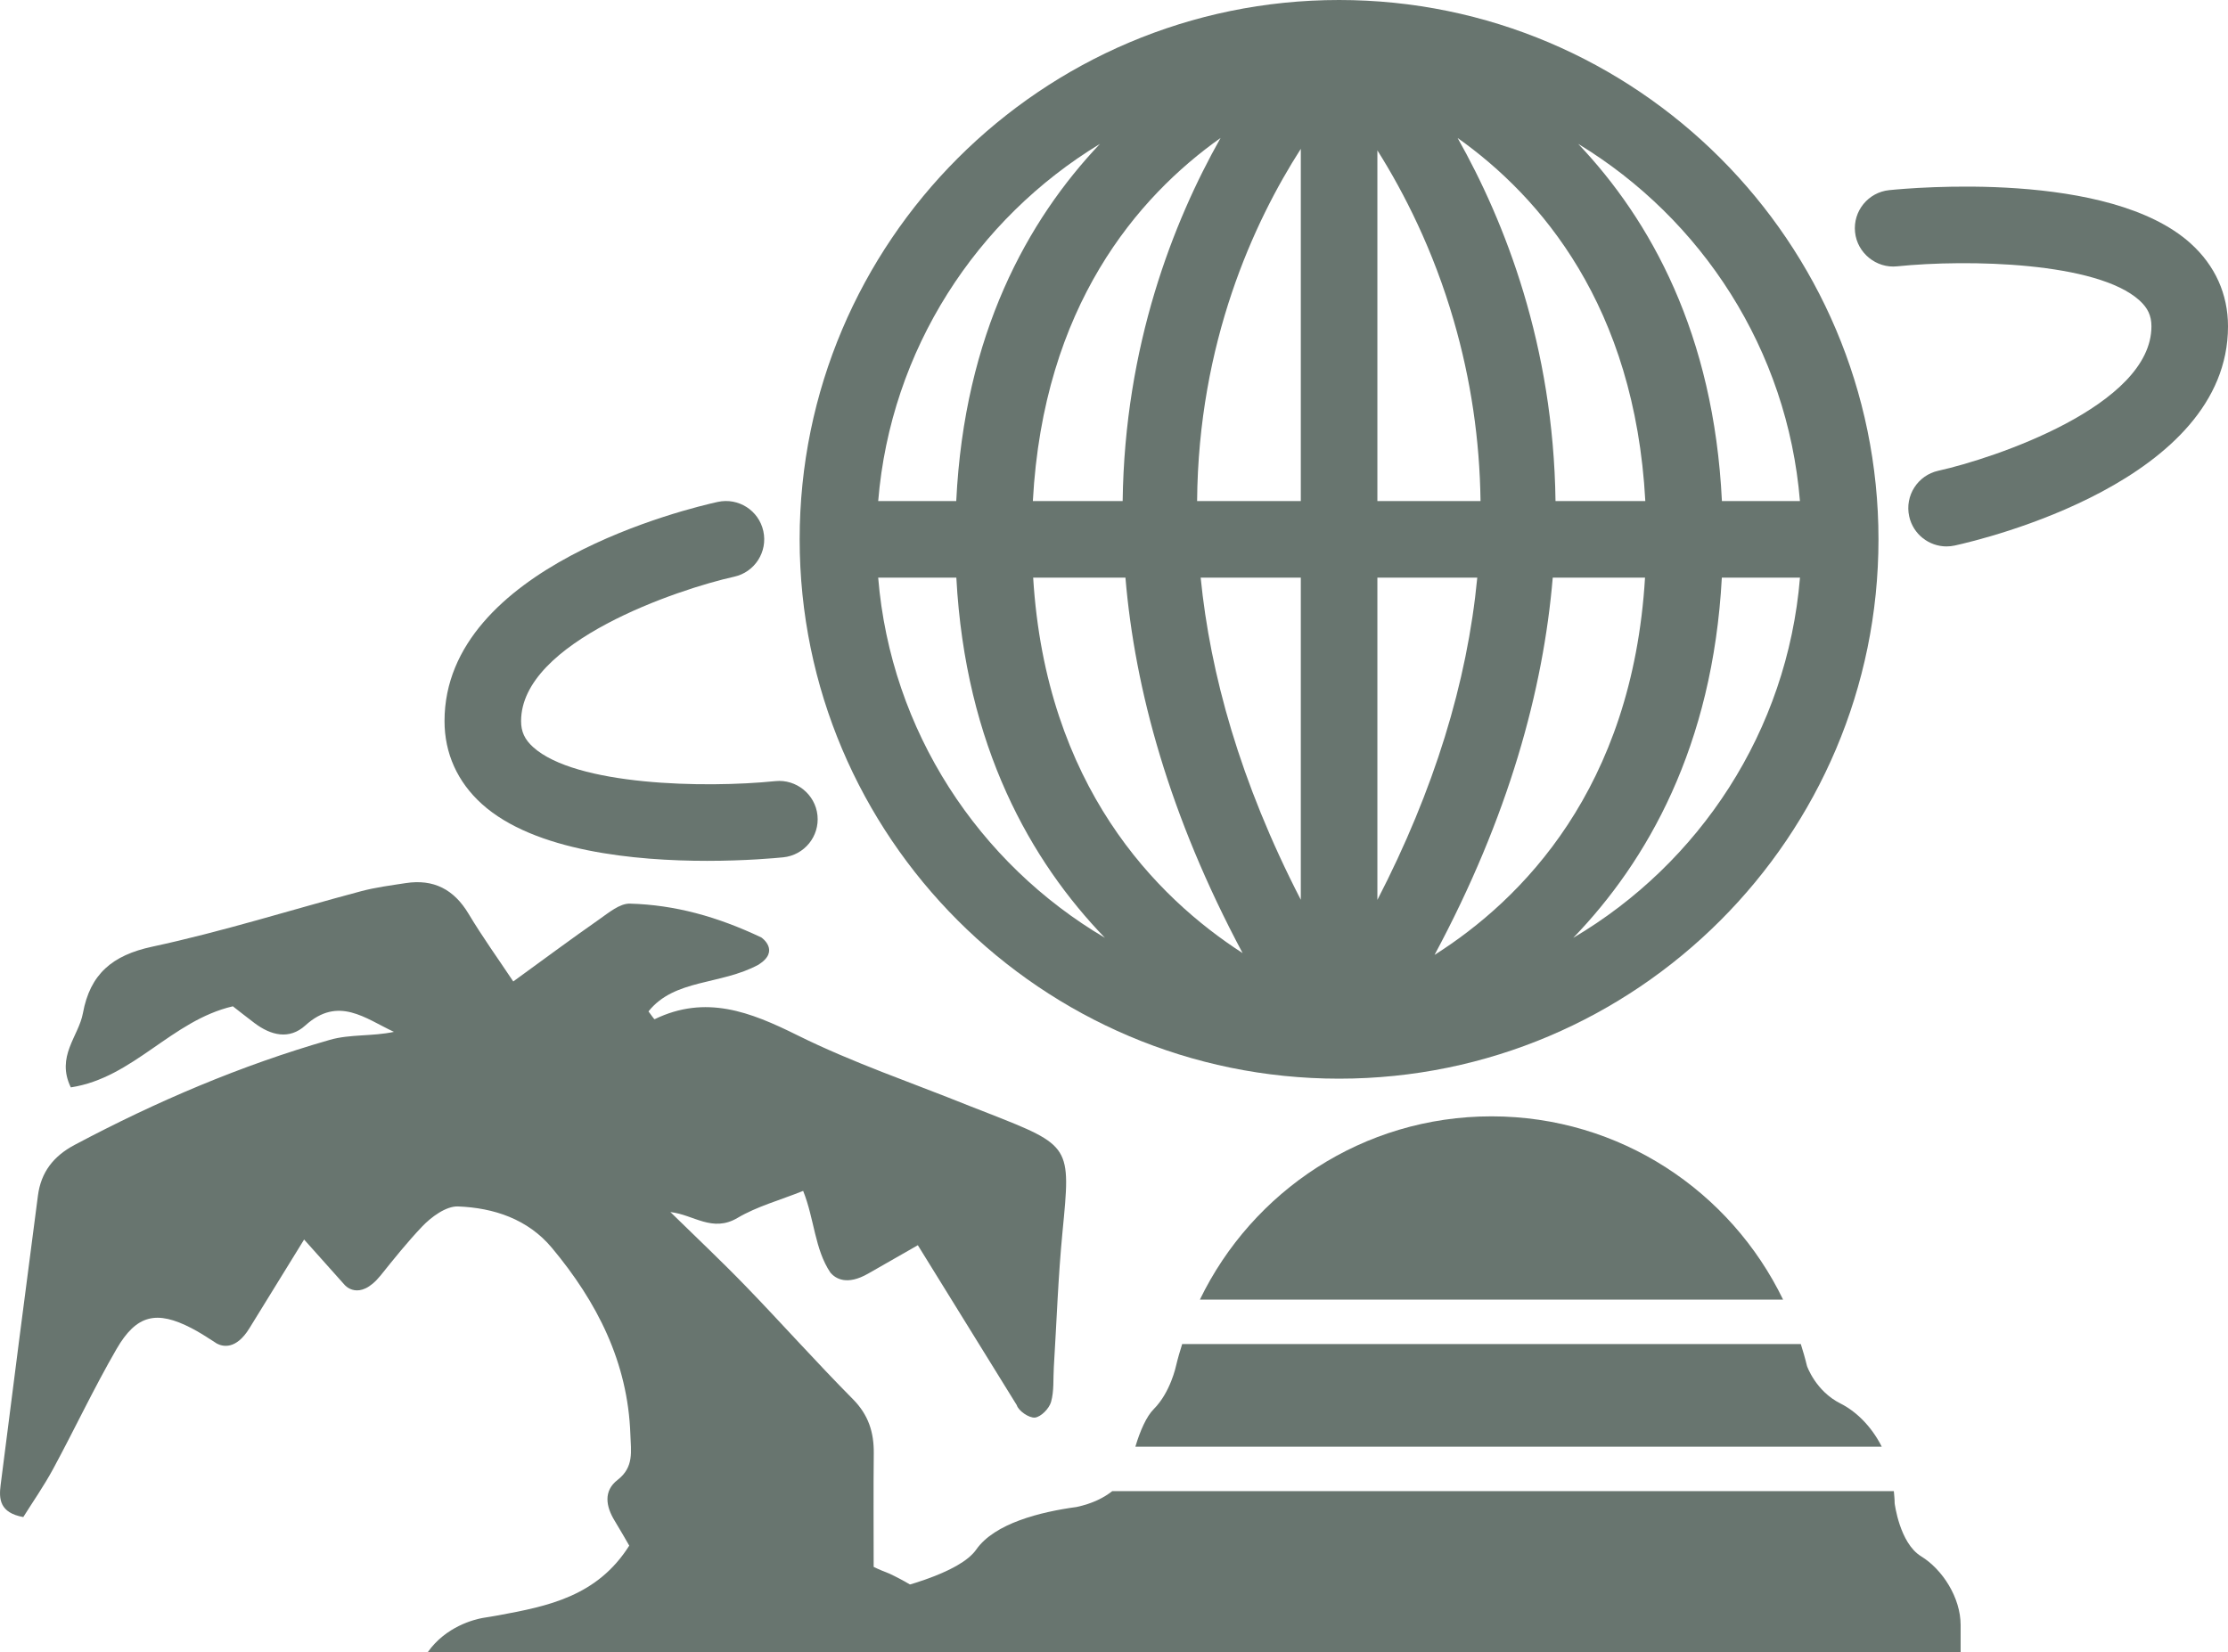 <?xml version="1.0" encoding="UTF-8"?><svg id="_イヤー_2" xmlns="http://www.w3.org/2000/svg" viewBox="0 0 145.09 107.62"><defs><style>.cls-1{fill:#68756f;}</style></defs><g id="_イヤー_1-2"><g><g><path class="cls-1" d="M87.203,0c-19.369,0-35.128,15.759-35.128,35.128s15.759,35.128,35.128,35.128,35.126-15.759,35.126-35.128S106.572,0,87.203,0Zm30.013,32.635h-5.083c-.527-10.883-4.648-18.294-9.358-23.263,8.041,4.881,13.626,13.395,14.44,23.263Zm-20.802,0h-6.717V9.794c1.732,2.749,3.638,6.478,4.973,11.085,1.116,3.848,1.692,7.77,1.744,11.755Zm-11.704,0h-6.753c.085-10.342,3.688-18.157,6.753-22.94v22.94Zm0,4.987v20.983c-3.973-7.713-5.899-14.733-6.521-20.983h6.521Zm4.987,0h6.505c-.655,6.837-2.818,13.847-6.505,20.991v-20.991Zm-10.212-28.636c-3.093,5.483-6.243,13.522-6.376,23.65h-5.848c.684-12.711,6.827-19.82,12.224-23.65Zm-6.195,28.636c.614,7.287,2.842,15.488,7.631,24.456-5.642-3.641-12.813-10.895-13.64-24.456h6.009Zm20.131,24.571c4.831-9.012,7.079-17.253,7.696-24.571h6.009c-.822,13.755-8.045,20.988-13.704,24.571Zm7.876-29.557c-.133-10.127-3.283-18.166-6.375-23.649,5.397,3.829,11.538,10.938,12.223,23.649h-5.847Zm-29.667-23.264c-4.71,4.969-8.831,12.381-9.358,23.264h-5.083c.814-9.869,6.399-18.382,14.441-23.264Zm-14.441,28.25h5.089c.589,11.007,4.869,18.48,9.677,23.461-8.217-4.847-13.942-13.46-14.767-23.461Zm45.263,23.461c4.808-4.982,9.086-12.455,9.676-23.461h5.089c-.825,10.002-6.549,18.614-14.765,23.461Z"/><path class="cls-1" d="M46.049,56.069c-4.626,0-11.236-.603-14.671-3.705-1.589-1.435-2.43-3.301-2.43-5.397,0-10.085,15.972-13.876,17.792-14.276,1.349-.294,2.674,.555,2.969,1.901,.296,1.345-.555,2.675-1.899,2.971-3.6,.796-13.876,4.231-13.876,9.404,0,.691,.235,1.198,.784,1.694,2.768,2.5,11.149,2.688,15.785,2.215,1.342-.136,2.591,.857,2.732,2.229,.141,1.369-.856,2.593-2.225,2.734-.51,.051-2.442,.23-4.961,.23Z"/><path class="cls-1" d="M126.762,35.59c-1.146,0-2.177-.794-2.433-1.959-.296-1.345,.555-2.675,1.899-2.971,3.6-.796,13.876-4.231,13.876-9.404,0-.691-.235-1.198-.784-1.694-2.767-2.498-11.145-2.688-15.785-2.215-1.335,.141-2.593-.857-2.732-2.229-.141-1.369,.856-2.593,2.225-2.734,1.445-.146,14.326-1.316,19.632,3.474,1.589,1.435,2.43,3.301,2.43,5.397,0,10.085-15.972,13.876-17.792,14.276-.18,.04-.359,.058-.536,.058Z"/></g><path class="cls-1" d="M64.337,72.501c-.407-.16-.816-.312-1.221-.476-3.742-1.51-7.589-2.809-11.192-4.599-3.067-1.524-5.964-2.654-9.293-1.043-.034,.017-.215-.269-.401-.508,1.704-2.131,4.694-1.702,7.168-3.044,1.426-.903,.206-1.757,.182-1.772-2.879-1.364-5.626-2.122-8.557-2.204-.663-.019-1.39,.597-2.01,1.031-1.865,1.303-3.691,2.661-5.589,4.039-.988-1.485-2.012-2.906-2.908-4.404-.955-1.597-2.28-2.283-4.104-2.001-.968,.15-1.947,.274-2.89,.525-4.537,1.207-9.026,2.631-13.611,3.615-2.6,.558-4.044,1.783-4.511,4.329-.278,1.515-1.769,2.814-.789,4.835,4.088-.624,6.553-4.352,10.553-5.281,.389,.302,.895,.704,1.411,1.093,1.067,.805,2.265,1.1,3.306,.156,2.153-1.951,3.907-.45,5.773,.416-1.398,.301-2.86,.143-4.17,.519-5.791,1.66-11.309,4.017-16.63,6.846-1.38,.734-2.186,1.781-2.384,3.3-.82,6.287-1.638,12.575-2.431,18.866-.112,.891-.068,1.79,1.477,2.072,.606-.969,1.337-2.014,1.94-3.128,1.403-2.594,2.658-5.272,4.135-7.822,1.296-2.237,2.608-2.531,4.886-1.351,.473,.245,.931,.535,1.433,.861l.001-0,.004,.004c.067,.044,.138,.089,.207,.135,.386,.203,1.248,.417,2.117-.992,1.177-1.909,2.32-3.764,3.565-5.784,.98,1.097,1.769,1.98,2.64,2.956h0s.93,1.116,2.33-.602l0,.001c.903-1.127,1.764-2.196,2.7-3.185,.604-.639,1.576-1.355,2.353-1.325,2.329,.091,4.548,.821,6.116,2.7,2.936,3.52,4.947,7.449,5.108,12.156,.037,1.095,.247,2.121-.835,2.957-.925,.715-.766,1.716-.191,2.655,.381,.621,.738,1.257,.952,1.625-2.087,3.301-5.282,3.94-8.501,4.535-.344,.064-.693,.118-1.04,.174-.543,.099-2.398,.547-3.584,2.235,2.678,0,4.685,.009,6.64,0h28.204c-.012-2.543-3.115-4.34-4.776-5.122-.353-.136-.7-.277-1.026-.439,0-2.588-.019-4.989,.007-7.39,.015-1.373-.344-2.511-1.361-3.537-2.373-2.393-4.616-4.914-6.959-7.338-1.6-1.655-3.28-3.233-4.924-4.845,1.516,.171,2.729,1.352,4.371,.381,1.264-.748,2.736-1.144,4.275-1.76,.739,1.855,.746,3.797,1.778,5.329,.336,.387,1.067,.851,2.451,.06,1.08-.617,2.151-1.23,3.239-1.851l6.441,10.414c.113,.379,.806,.85,1.182,.812,.394-.04,.927-.586,1.05-1.012,.206-.716,.135-1.512,.183-2.274,.182-2.946,.282-5.9,.567-8.836,.54-5.573,.583-5.568-4.856-7.706Z"/><g><path class="cls-1" d="M116.117,84.647c-3.418-7.058-10.621-11.937-18.989-11.937s-15.572,4.879-18.99,11.937h37.98Z"/><g><path class="cls-1" d="M122.543,94.228c-.703-1.396-1.737-2.338-2.688-2.814-1.628-.814-2.183-2.447-2.183-2.447-.115-.484-.255-.957-.402-1.427h-40.285c-.147,.47-.288,.943-.402,1.427,0,0-.361,1.723-1.447,2.808-.48,.48-.89,1.417-1.2,2.452h48.607Z"/><path class="cls-1" d="M125.1,101.362c-1.401-.859-1.718-3.451-1.718-3.451,0-.276-.031-.529-.053-.788h-50.9c-.522,.411-1.249,.8-2.318,1.031l0,0c-2.351,.319-5.335,1.056-6.536,2.772-2.11,3.014-15.434,4.371-17.333,4.591-1.899,.22-1.583,2.099-1.583,2.099H127.678v-1.777c0-1.777-1.176-3.617-2.577-4.476Z"/></g></g></g></g></svg>
